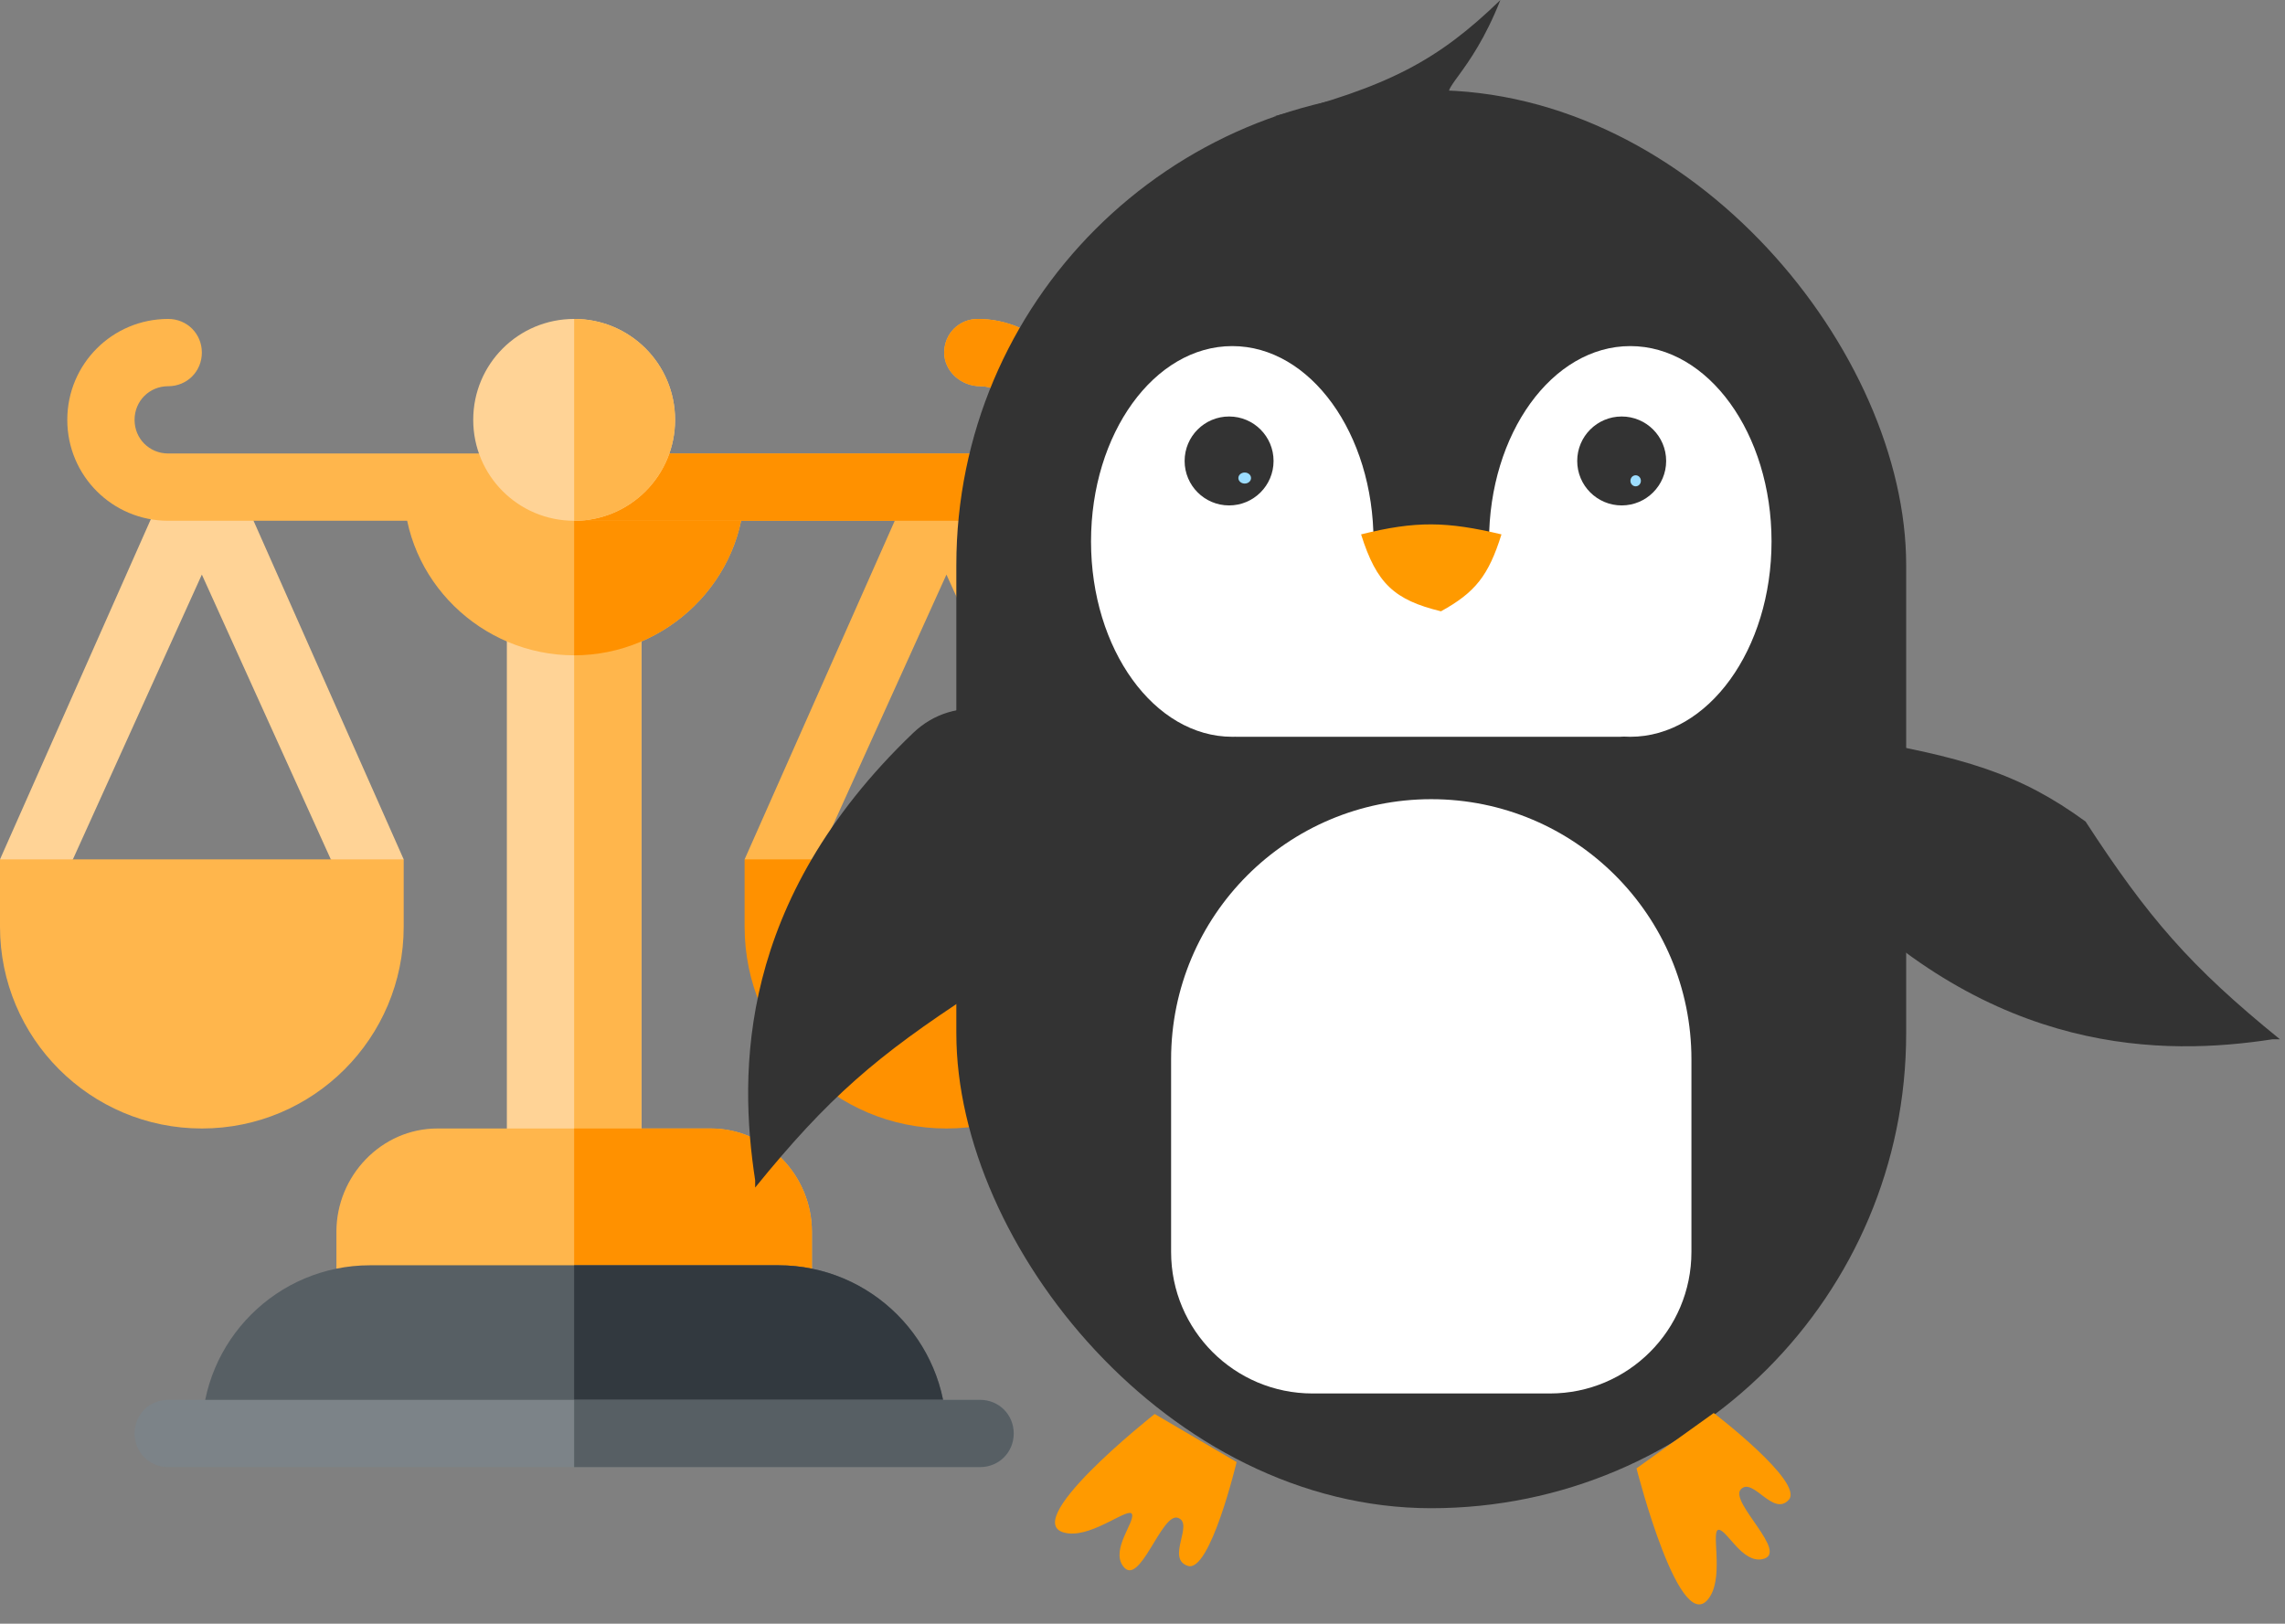 <svg width="394" height="280" viewBox="0 0 394 280" fill="none" xmlns="http://www.w3.org/2000/svg">
<rect x="0" y="0" width="394" height="280" fill="#808080" stroke="none"/>
<g clip-path="url(#clip0_864_14927)">
<path d="M12.567 148.199L34.805 99.084L57.043 148.199L64.352 154L69.609 148.199L40.158 81.772C38.357 77.456 31.253 77.456 29.451 81.772L0 148.199L6.526 154L12.567 148.199Z" fill="#FFD396"/>
<path d="M140.957 148.199L163.195 99.084L185.433 148.199L192.743 154L198 148.199L168.549 81.772C166.747 77.456 159.644 77.456 157.842 81.772L128.391 148.199L134.917 154L140.957 148.199Z" fill="#FFB64C"/>
<path d="M110.602 89.805H87.398V206.207H110.602V89.805Z" fill="#FFD396"/>
<path d="M110.602 89.805H99V206.207H110.602V89.805Z" fill="#FFB64C"/>
<path d="M128.391 84.004C128.391 100.014 115.01 113.008 99 113.008C82.99 113.008 69.609 100.014 69.609 84.004H128.391Z" fill="#FFB64C"/>
<path d="M128.391 84.004C128.391 100.014 115.01 113.008 99 113.008V84.004H128.391Z" fill="#FF9100"/>
<path d="M186.398 72.402C186.398 82.031 178.626 89.805 168.996 89.805H29.004C19.374 89.805 11.602 82.031 11.602 72.402C11.602 62.773 19.374 55 29.004 55C32.253 55 34.805 57.552 34.805 60.801C34.805 64.049 32.253 66.602 29.004 66.602C25.755 66.602 23.203 69.153 23.203 72.402C23.203 75.65 25.755 78.203 29.004 78.203H168.996C172.245 78.203 174.797 75.65 174.797 72.402C174.797 69.153 172.245 66.602 168.996 66.602C165.747 66.602 162.809 64.049 162.809 60.801C162.809 57.552 165.361 55 168.609 55C178.239 55 186.398 62.773 186.398 72.402Z" fill="#FFB64C"/>
<path d="M186.398 72.402C186.398 82.031 178.626 89.805 168.996 89.805H99V78.203H168.996C172.245 78.203 174.797 75.65 174.797 72.402C174.797 69.153 172.245 66.602 168.996 66.602C165.747 66.602 162.809 64.049 162.809 60.801C162.809 57.552 165.361 55 168.609 55C178.239 55 186.398 62.773 186.398 72.402Z" fill="#FF9100"/>
<path d="M34.805 194.605C15.582 194.605 0 179.023 0 159.801V148.199H69.609V159.801C69.609 179.023 54.027 194.605 34.805 194.605Z" fill="#FFB64C"/>
<path d="M163.195 194.605C143.973 194.605 128.391 179.023 128.391 159.801V148.199H198V159.801C198 179.023 182.418 194.605 163.195 194.605Z" fill="#FF9100"/>
<path d="M99 55C89.37 55 81.598 62.773 81.598 72.402C81.598 82.031 89.37 89.805 99 89.805C108.63 89.805 116.402 82.031 116.402 72.402C116.402 62.773 108.63 55 99 55Z" fill="#FFD396"/>
<path d="M116.402 72.402C116.402 82.031 108.63 89.805 99 89.805V55C108.63 55 116.402 62.773 116.402 72.402Z" fill="#FFB64C"/>
<path d="M139.992 212.395V223.996H58.008V212.395C58.008 202.765 65.781 194.605 75.41 194.605H122.59C132.22 194.605 139.992 202.765 139.992 212.395Z" fill="#FFB64C"/>
<path d="M139.992 223.996H99V194.605H122.59C132.22 194.605 139.992 202.765 139.992 212.395V223.996Z" fill="#FF9100"/>
<path d="M163.195 247.199H34.805C34.805 231.189 47.798 218.195 63.809 218.195H134.191C150.202 218.195 163.195 231.189 163.195 247.199Z" fill="#575F64"/>
<path d="M163.195 247.199H99V218.195H134.191C150.202 218.195 163.195 231.189 163.195 247.199Z" fill="#32393F"/>
<path d="M174.797 247.199C174.797 250.447 172.245 253 168.996 253H29.004C25.755 253 23.203 250.447 23.203 247.199C23.203 243.95 25.755 241.398 29.004 241.398H168.996C172.245 241.398 174.797 243.95 174.797 247.199Z" fill="#7C8388"/>
<path d="M174.797 247.199C174.797 250.447 172.245 253 168.996 253H99V241.398H168.996C172.245 241.398 174.797 243.95 174.797 247.199Z" fill="#575F64"/>
</g>
<path d="M314.755 152.005C343.752 182.258 373.256 182.078 391.867 179.22L393.127 179.22C377.587 166.617 370.411 158.257 359.611 141.672C348.344 133.461 338.794 130.487 318.031 127.056C309.845 133.811 307.851 144.801 314.755 152.005Z" fill="#333333"/>
<path d="M157.427 126.419C127.174 155.416 127.353 184.92 130.211 203.531V204.791C142.814 189.251 151.175 182.076 167.759 171.275C175.97 160.008 178.945 150.458 182.375 129.695C175.62 121.51 164.63 119.515 157.427 126.419Z" fill="#333333"/>
<rect x="164.901" y="15.547" width="163.778" height="244.54" rx="81.889" fill="#333333"/>
<path d="M258.716 0C247.903 10.456 239.483 14.947 219.6 20.077L250.581 16.962C247.653 15.49 253.415 13.374 258.716 0Z" fill="#333333"/>
<path d="M184.233 264.429C174.379 263.319 199.096 243.841 199.096 243.841L213.228 252.125C213.228 252.125 208.663 271.288 204.822 270.034C200.98 268.78 205.958 262.764 203.116 261.749C200.274 260.735 196.464 274.048 193.614 270.034C191.571 267.157 195.648 262.552 195.197 261.14C194.746 259.729 188.675 264.93 184.233 264.429Z" fill="#FF9A00"/>
<path d="M294.944 275.165C289.921 283.715 282.181 253.212 282.181 253.212L295.497 243.672C295.497 243.672 311.146 255.636 308.438 258.635C305.73 261.635 302.259 254.64 300.176 256.824C298.093 259.008 308.705 267.903 303.879 268.874C300.421 269.571 297.872 263.972 296.399 263.81C294.926 263.648 297.208 271.31 294.944 275.165Z" fill="#FF9A00"/>
<path fill-rule="evenodd" clip-rule="evenodd" d="M212.48 127.057C212.649 127.057 212.818 127.055 212.987 127.05C213.094 127.054 213.202 127.057 213.31 127.057H279.284C279.528 127.057 279.77 127.045 280.009 127.023C280.373 127.046 280.739 127.057 281.108 127.057C294.559 127.057 305.464 111.975 305.464 93.37C305.464 74.765 294.559 59.683 281.108 59.683C267.656 59.683 256.752 74.765 256.751 93.369H236.837C236.836 74.765 225.932 59.683 212.48 59.683C199.029 59.683 188.124 74.765 188.124 93.37C188.124 111.975 199.029 127.057 212.48 127.057Z" fill="white"/>
<path d="M258.896 92.152C249.453 89.911 244.134 89.796 234.691 92.152C237.359 100.667 240.446 103.462 248.465 105.419C254.395 102.152 256.675 99.249 258.896 92.152Z" fill="#FF9A00"/>
<ellipse cx="211.931" cy="79.491" rx="7.668" ry="7.668" fill="#333333"/>
<ellipse cx="279.625" cy="79.491" rx="7.668" ry="7.668" fill="#333333"/>
<ellipse cx="282.036" cy="82.913" rx="0.903" ry="0.951" fill="#9DDDFF"/>
<ellipse cx="214.623" cy="82.437" rx="1.093" ry="0.951" fill="#9DDDFF"/>
<path d="M201.931 182.678C201.931 157.902 222.015 137.817 246.791 137.817C271.567 137.817 291.651 157.902 291.651 182.678V215.901C291.651 229.378 280.727 240.302 267.25 240.302H226.332C212.855 240.302 201.931 229.378 201.931 215.901V182.678Z" fill="white"/>
<defs>
<clipPath id="clip0_864_14927">
<rect width="198" height="198" fill="white" transform="translate(0 55)"/>
</clipPath>
</defs>
</svg>
